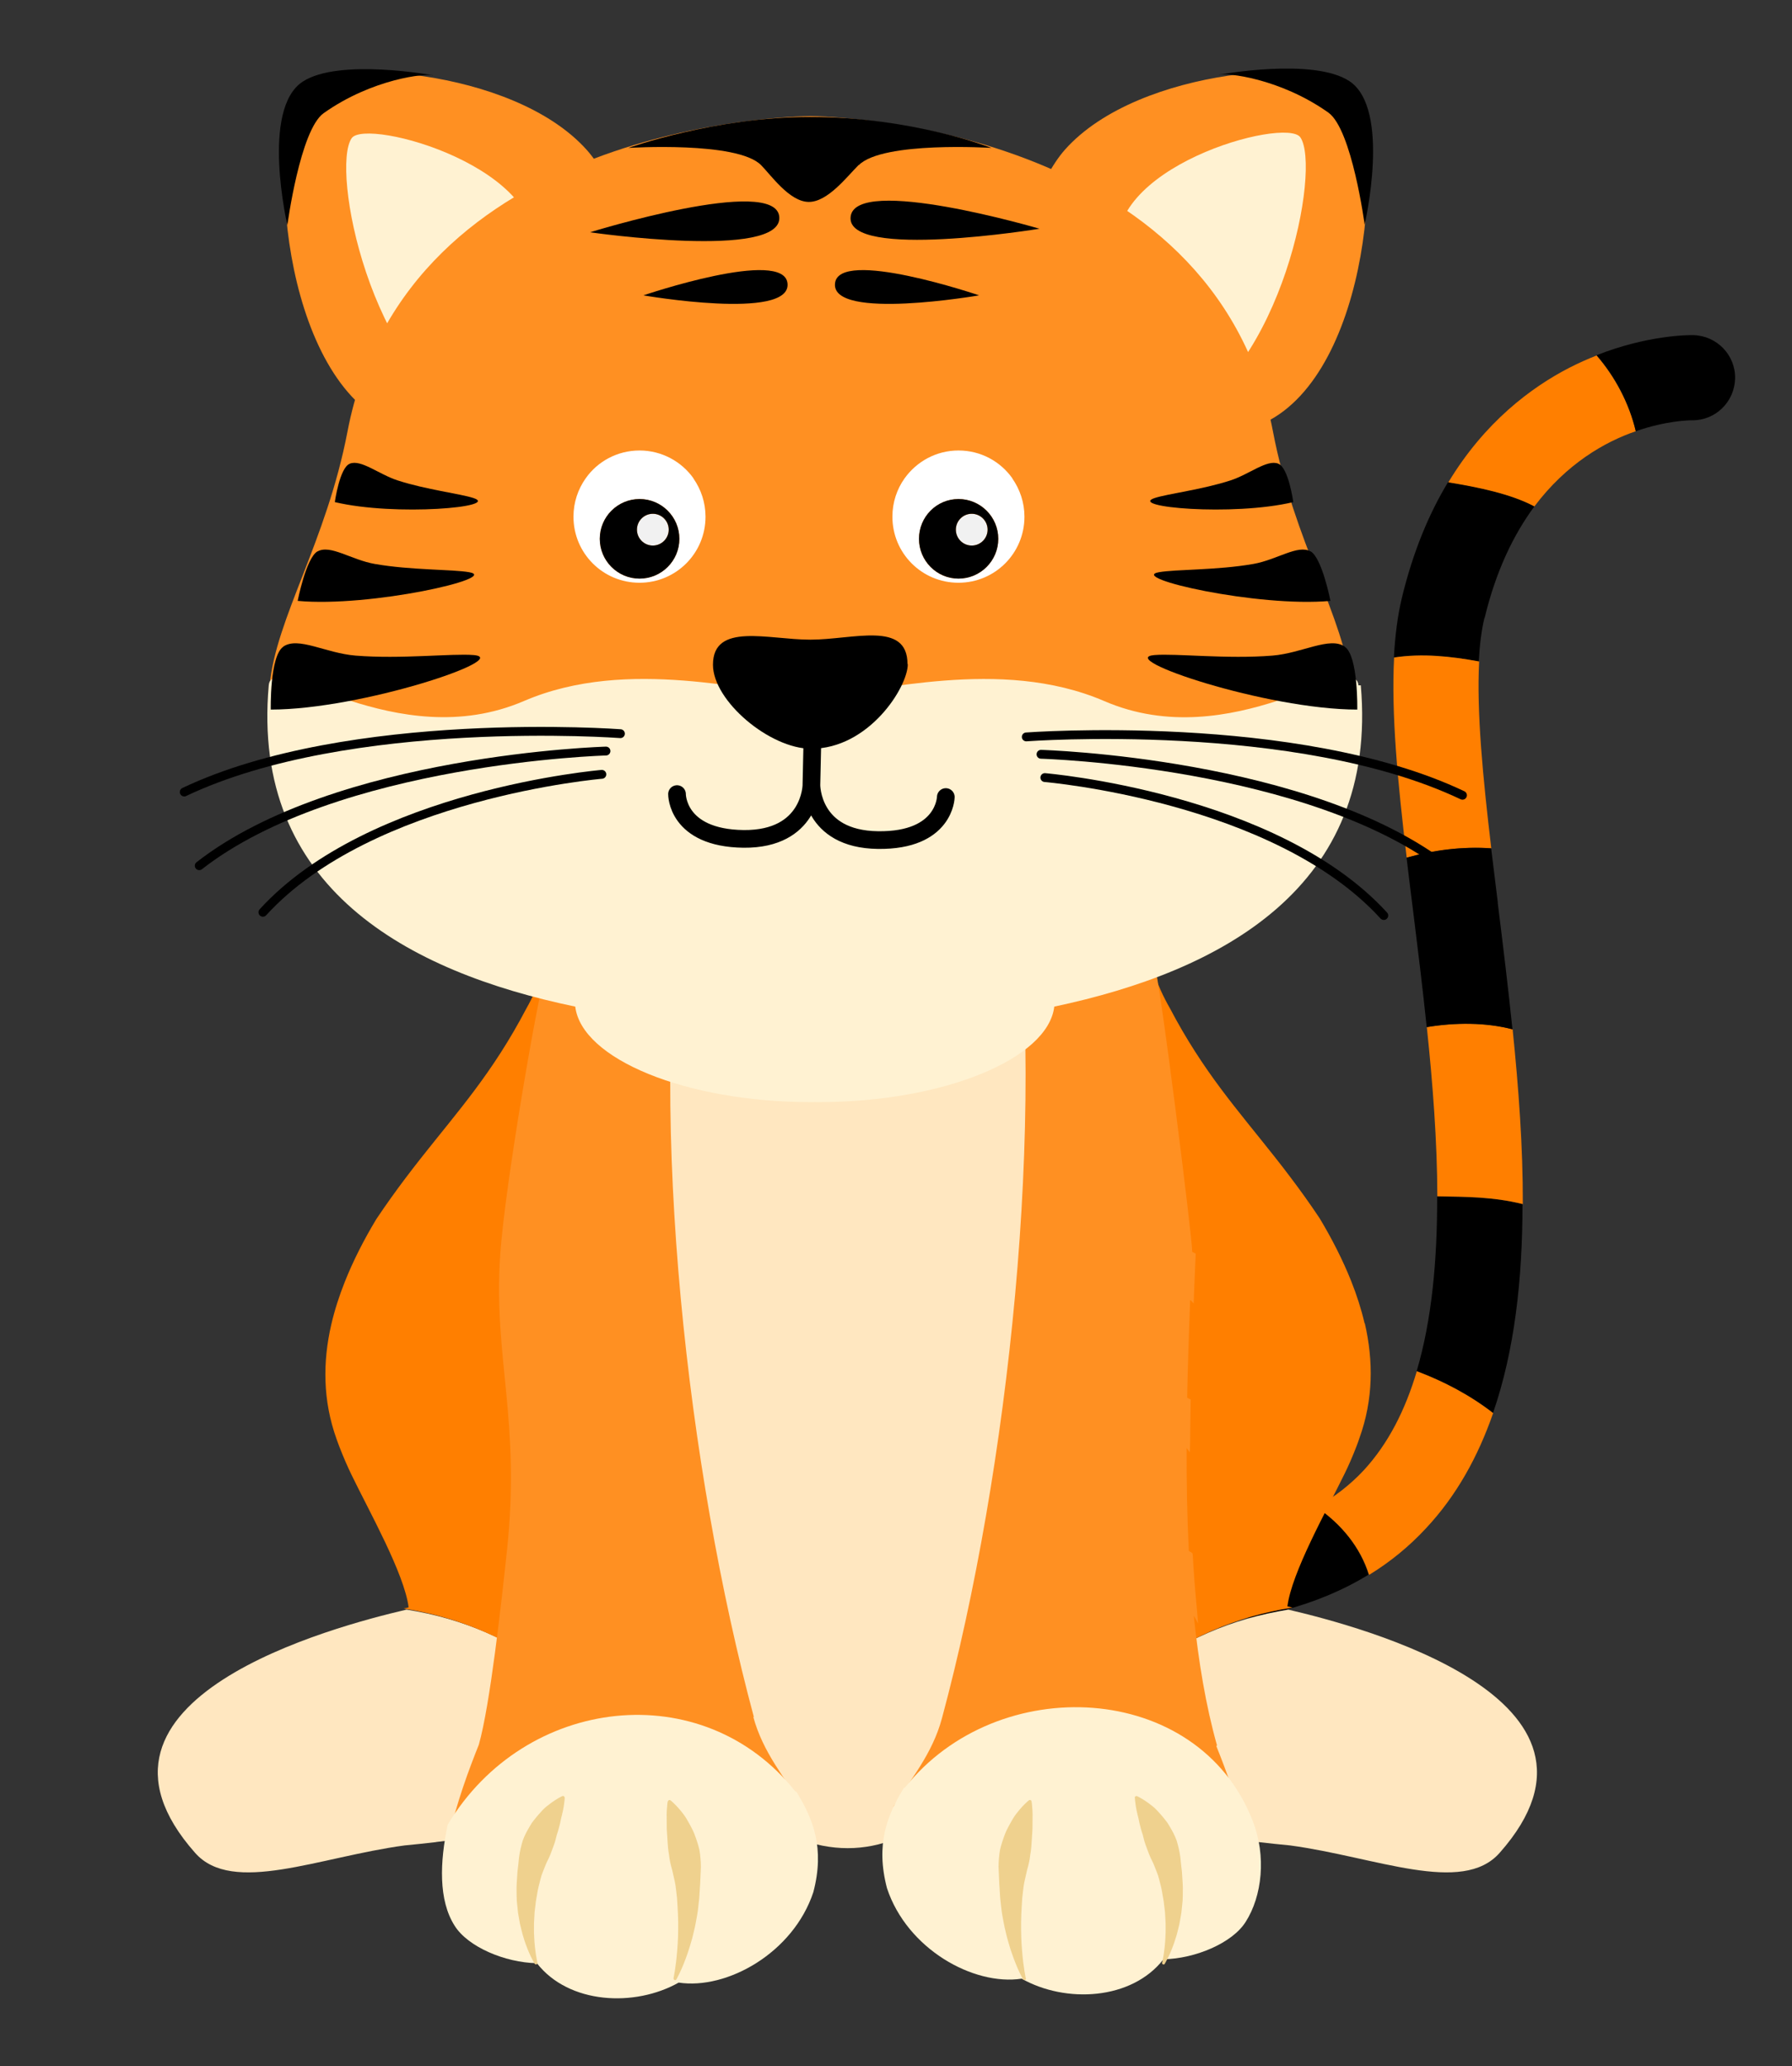 <?xml version="1.0" standalone="no"?>
<!DOCTYPE svg PUBLIC "-//W3C//DTD SVG 1.0//EN" "http://www.w3.org/TR/2001/REC-SVG-20010904/DTD/svg10.dtd">
<svg xmlns="http://www.w3.org/2000/svg" xmlns:xlink="http://www.w3.org/1999/xlink" width="608px" height="701px" viewBox = "0 0 608 701">
<rect x="0" y="0" width="608" height="701" fill="#333333" stroke="none"/>
<g transform="translate(0,701) scale(1,-1)">
	<g id="tail" >
		<g id="tail1" visibility="hidden" >
			<path id="" d="M548.9 296.1c-10.2 2.52-19.5 1.82-29.3 2c-5.33-25.3-11.3-42-17.6-58.9c9.26-3.48 19.1-8.11 26.9-14.2c10.7 23.8 16 44 20 71.1Z" fill="rgb(0%,0%,0%)"  />
			<path id="" d="M466.9 193.2c-12.1-6.77-27.2-10.4-45.5-11c2.21-10.3 1.71-19.3-0.84-28.9c25.4 0.678 46.9 6.34 64.1 16.9c-2.86 9.31-9.28 17.2-17.8 23Z" fill="rgb(0%,0%,0%)"  />
			<path id="" d="M502 239.2c-3.92-13.2-10.7-24.6-19-33.6c-4.61-4.95-9.95-9.06-16-12.5c8.48-5.78 14.9-13.7 17.8-23c7.19 4.41 13.6 9.65 19.3 15.8c10.4 11.1 19.7 24.4 24.8 39.1c-7.81 6.05-17.6 10.7-26.9 14.2Z" fill="rgb(100%,49.8%,0%)"  />
			<path id="" d="M527.3 530.3c2.09 18 9.71 30.9 16.9 39.4c-6.68 7.03-15.4 12.5-24.5 15.6c-1.98-2.5-3.96-5.21-5.88-8.2c-7.93-12.3-15.6-30.4-16-54.3c9.44 3.61 20.4 7.31 29.4 7.57Z" fill="rgb(100%,49.8%,0%)"  />
			<path id="" d="M544.2 569.7c7.11 8.28 13.8 12.3 14.6 12.8c6.9 3.9 9.37 12.6 5.49 19.6c-3.88 6.97-12.7 9.45-19.6 5.56c-1.52-0.845-13.4-7.8-25-22.4c9.08-3.09 17.8-8.55 24.5-15.6Z" fill="rgb(0%,0%,0%)"  />
			<path id="" d="M532.1 480c-9.7 1.78-22.5-1.88-27.1-5.88c3.68-22.6 5.53-35 8.59-60.7c9.42 2.6 18.9 3.83 28.7 3.16c-2.86 24.1-5.27 43.2-10.1 63.4Z" fill="rgb(100%,49.8%,0%)"  />
			<path id="" d="M549.4 355.2c-9.07 2.37-19.4 2.37-29.1 0.748c2.02-19.2 2.6-40.5-1.41-57.8c9.79-0.184 19.8 0.23 30-2.29c3.33 27.6 2.58 39.3 0.537 59.3Z" fill="rgb(100%,49.8%,0%)"  />
			<path id="" d="M544.4 398.1c-0.782 6.26-1.54 12.5-2.27 18.5c-9.79 0.669-19.3-0.561-28.7-3.16c0.724-6.17 1.51-12.5 2.32-18.9c1.54-12.4 3.14-25.4 4.51-38.6c9.7 1.62 20.1 1.62 29.1-0.748c-1.49 14.4-3.25 28.9-5 42.9Z" fill="rgb(0%,0%,0%)"  />
			<path id="" d="M527.3 530.3c-5.75 2.5-17.1 3.84-29.4-7.57c1.02-18.9 5.7-40.1 7.02-48.6c5.33 4.67 17.4 7.66 27.1 5.88c0.289 5.5-6.06 38.7-4.74 50.3Z" fill="rgb(0%,0%,0%)"  />
		</g>
		<g id="tail0" >
			<path id="" d="M516.6 292.5c-10.2 2.52-19.2 2.45-29 2.64c0.08-21.5-1.79-41.9-6.94-59.3c9.26-3.48 18.1-8.11 25.9-14.2c7.33 21.2 10 45.3 10 70.8Z" fill="rgb(0%,0%,0%)"  />
			<path id="" d="M446.6 189.8c-12.1-6.77-27.2-10.4-45.5-11c2.21-10.3 1.71-19.3-0.84-28.9c25.4 0.678 46.9 6.34 64.1 16.9c-2.86 9.31-9.29 17.2-17.8 23Z" fill="rgb(0%,0%,0%)"  />
			<path id="" d="M480.7 235.8c-3.92-13.2-9.7-24.6-18-33.6c-4.61-4.95-9.95-9.06-16-12.5c8.48-5.78 14.9-13.7 17.8-23c7.19 4.41 13.6 9.65 19.3 15.8c10.4 11.1 17.7 24.4 22.8 39.1c-7.81 6.05-16.6 10.7-25.9 14.2Z" fill="rgb(100%,49.8%,0%)"  />
			<path id="" d="M503.7 491.3c3.89 16.2 9.95 28.5 16.9 37.9c-7.93 4.3-19.3 6.6-29.3 8.23c-6.42-10.6-11.9-23.6-15.7-39.4c-1.44-6.04-2.28-12.8-2.67-20.1c9.49 1.46 19.1 0.444 28.8-1.33c0.289 5.5 0.89 10.5 1.9 14.7Z" fill="rgb(0%,0%,0%)"  />
			<path id="" d="M520.6 529.2c10.9 14.5 23.9 21.9 34.4 25.5c-2.25 9.43-7.04 18.5-13.3 25.7c-2.97-1.17-6.03-2.52-9.2-4.14c-13-6.68-28.8-18.5-41.1-38.9c9.98-1.62 21.3-3.92 29.3-8.22Z" fill="rgb(100%,49.8%,0%)"  />
			<path id="" d="M555 554.7c10.3 3.59 18.1 3.72 19.1 3.71c7.93-0.086 14.4 6.23 14.6 14.2c0.136 7.97-6.21 14.5-14.2 14.7c-1.74 0.033-15.5-0.006-32.8-6.82c6.3-7.24 11.1-16.3 13.3-25.8Z" fill="rgb(0%,0%,0%)"  />
			<path id="" d="M501.8 476.6c-9.7 1.78-19.3 2.79-28.8 1.33c-0.996-19.1 1.21-42.2 4.27-67.9c9.42 2.6 18.9 3.83 28.7 3.16c-2.86 24.1-5.01 46.4-4.12 63.4Z" fill="rgb(100%,49.8%,0%)"  />
			<path id="" d="M513.2 351.8c-9.07 2.37-19.4 2.37-29.1 0.748c2.02-19.2 3.52-38.7 3.57-57.4c9.79-0.184 18.8-0.116 29-2.64c0.058 19.3-1.42 39.4-3.46 59.3Z" fill="rgb(100%,49.8%,0%)"  />
			<path id="" d="M508.2 394.7c-0.783 6.26-1.54 12.5-2.27 18.5c-9.79 0.669-19.3-0.561-28.7-3.16c0.724-6.17 1.51-12.5 2.32-18.9c1.54-12.4 3.14-25.4 4.51-38.6c9.7 1.62 20.1 1.62 29.1-0.748c-1.49 14.4-3.25 28.9-5 42.9Z" fill="rgb(0%,0%,0%)"  />
		</g>
	</g>
	<g id="body" >
		<g id="body" >
			<path id="" d="M437.2 154.9c23.8-5.58 118-30.1 71.6-82.5c-12.7-14.4-42-1.39-71.1 2.53c-3.55 0.34-7.1 0.714-10.6 1.12L427.1 76.09c-14.7 1.68-28.7 3.74-40.2 4.26c-12.9 0.802-26.1 0.78-39.4 0.583c19.5 44 51.5 68 89.7 74Z" fill="rgb(100%,90.6%,75.3%)"  />
			<path id="" d="M463 252c-1.14 4.87-2.69 9.69-4.57 14.4c-2.92 7.31-6.61 14.5-10.7 21.3c-3.36 5.05-6.64 9.59-9.82 13.8c-1.82 2.43-3.62 4.75-5.41 7.01c-12.7 16.1-24.2 28.8-35.6 50.5c-17.4 30.1-18.2 92.3-24.5 126L197.7 402.4L310.6 81.04c12.5 0 25.3 0.385 38.2 0.583c19.5 44 51.5 68 89.7 74c-0.604 0.153-1.19 0.274-1.7 0.407c1.45 11.5 13.2 32.3 19.4 45c1.31 2.66 2.64 5.67 4.01 9.24c0.396 0.956 0.703 1.91 1.03 2.86c4.73 13.1 4.75 26.2 1.83 38.9Z" fill="rgb(100%,49.8%,0%)"  />
			<path id="" d="M137.8 154.9c-23.8-5.58-118-30.1-71.6-82.5c12.7-14.4 42-1.39 71.1 2.53c3.56 0.34 7.1 0.714 10.6 1.12L148 76.09c14.7 1.68 28.7 3.74 40.2 4.26c12.9 0.802 26.1 0.78 39.4 0.583c-19.5 44-51.5 68-89.7 74Z" fill="rgb(100%,90.6%,75.3%)"  />
			<path id="" d="M203 484.7c-6.32-33.2-7.1-95.5-24.5-126c-11.4-21.7-22.9-34.4-35.6-50.5c-1.78-2.26-3.58-4.58-5.41-7.01c-3.19-4.24-6.46-8.78-9.82-13.8c-4.13-6.86-7.8-14-10.7-21.3c-1.89-4.75-3.44-9.57-4.56-14.4c-2.94-12.7-2.92-25.8 1.78-38.9c0.353-0.945 0.66-1.9 1.06-2.86c1.38-3.57 2.72-6.58 4-9.24c6.15-12.7 17.9-33.5 19.4-45c-0.496-0.133-1.08-0.254-1.69-0.407c38.1-5.94 70.2-29.9 89.7-74c12.9-0.198 25.7-0.583 38.2-0.583L203 484.7Z" fill="rgb(100%,49.8%,0%)"  />
			<path id="" d="M369.3 248c0-103-36.6-174-81.7-174c-45.1 0-96.1 72.2-81.7 174c15.4 110 28.8 224 73.9 224c45.1 0 89.5-121 89.5-224Z" fill="rgb(100%,90.6%,75.3%)"  />
			<path id="" d="M255.8 118.4c-22.6 84-35.6 201-24.2 284c0 0-40.7-20.7-47-33.6c-1.64-3.37-13.4-70.1-14.9-93.8c-2.31-34.9 7.02-55.8 2.31-100c-1.96-18.4-5.75-52.5-9.55-65.9c-3.1-7.75-7.69-19.8-10.3-32.1c26.9 44.6 88.4 51.7 120 11.4c-5.75 9.32-13.3 18-16.6 30.2Z" fill="rgb(100%,56.5%,13.3%)"  />
			<path id="" d="M269.9 93.17c-31.3 39.6-91.8 32.6-118-11.2c-2.66-12.6-3.2-25.6 2.36-34.3c4.46-7.12 17-12.5 27.9-12.7c10.8-13.9 33.2-15 48.1-6.58c16.4-2.49 38.9 10.1 45.7 30.7c3.91 14.9-0.044 24.8-5.79 34.1Z" fill="rgb(100%,94.9%,82.4%)"  />
			<path id="" d="M181.4 34.79c0 0-0.125 0.19-0.341 0.593c-0.229 0.398-0.528 0.985-0.903 1.74c-0.364 0.755-0.793 1.68-1.21 2.78c-0.423 1.09-0.901 2.33-1.3 3.73c-0.466 1.38-0.776 2.92-1.2 4.55c-0.166 0.818-0.306 1.67-0.453 2.54c-0.074 0.437-0.148 0.877-0.224 1.32c-0.049 0.448-0.098 0.9-0.147 1.36c-0.093 0.919-0.188 1.85-0.284 2.8c-0.071 0.949-0.047 1.91-0.067 2.88c-0.082 1.95 0.111 3.92 0.236 5.91c0.018 1.01 0.198 1.98 0.295 2.98c0.104 0.999 0.208 1.99 0.311 2.98c0.264 1.97 0.716 3.88 1.27 5.69c0.634 1.78 1.54 3.38 2.42 4.86c0.218 0.373 0.434 0.739 0.664 1.09c0.255 0.336 0.506 0.667 0.754 0.992c0.521 0.635 1 1.25 1.51 1.82c1 1.14 1.9 2.17 2.92 2.92c0.969 0.786 1.87 1.42 2.62 1.91c0.764 0.489 1.38 0.851 1.82 1.08c0.433 0.232 0.681 0.34 0.681 0.34c0.293 0.128 0.634-0.006 0.762-0.3c0.035-0.08 0.051-0.164 0.048-0.246L191.6 91.05c0 0-0.009-0.279-0.057-0.774c-0.042-0.499-0.134-1.2-0.267-2.07c-0.143-0.861-0.338-1.88-0.62-2.98c-0.324-1.08-0.495-2.38-0.854-3.68c-0.154-0.663-0.363-1.32-0.556-2.01c-0.11-0.336-0.222-0.678-0.336-1.02c-0.076-0.361-0.17-0.721-0.268-1.08c-0.343-1.46-0.887-2.91-1.46-4.4c-0.264-0.752-0.567-1.51-0.912-2.26c-0.327-0.759-0.783-1.5-1.08-2.29c-0.319-0.794-0.639-1.6-0.961-2.4c-0.333-0.807-0.618-1.63-0.819-2.48c-0.414-1.69-0.915-3.38-1.15-5.09c-0.148-0.855-0.296-1.7-0.441-2.55c-0.102-0.85-0.203-1.69-0.301-2.51c-0.048-0.415-0.096-0.828-0.143-1.24c-0.021-0.409-0.042-0.814-0.063-1.22c-0.045-0.809-0.09-1.6-0.134-2.37c0.014-1.54-0.062-3.02 0.049-4.37c0.035-0.683 0.068-1.34 0.099-1.96c0.058-0.621 0.113-1.21 0.164-1.76c0.114-1.11 0.262-2.07 0.373-2.87c0.131-0.795 0.24-1.42 0.333-1.83c0.081-0.416 0.147-0.65 0.148-0.65c0.076-0.267-0.079-0.545-0.346-0.621c-0.217-0.062-0.441 0.029-0.559 0.208L181.4 34.79Z" fill="rgb(93.7%,82%,55.7%)"  />
			<path id="" d="M228.5 29.85c0 0 0.049 0.236 0.14 0.68c0.09 0.434 0.199 1.09 0.333 1.91c0.119 0.833 0.271 1.84 0.415 2.99c0.139 1.16 0.275 2.46 0.384 3.89c0.15 1.41 0.19 2.96 0.274 4.58c0.017 1.63 0.095 3.33 0.052 5.09c-0.054 1.76-0.087 3.57-0.223 5.4c-0.061 0.914-0.1 1.83-0.177 2.75c-0.106 0.916-0.213 1.84-0.319 2.76c-0.166 1.84-0.625 3.65-1.03 5.41c-0.1 0.44-0.198 0.879-0.296 1.32c-0.12 0.432-0.239 0.86-0.357 1.29c-0.218 0.854-0.396 1.7-0.536 2.54c-0.059 0.42-0.128 0.835-0.167 1.25c-0.08 0.408-0.14 0.816-0.196 1.22c-0.114 0.81-0.182 1.61-0.235 2.4c-0.104 1.59-0.203 3.1-0.294 4.49c-0.093 1.4-0.016 2.76-0.059 3.94c-0.041 1.18-0.015 2.25 0.03 3.15c0.055 0.904 0.116 1.63 0.183 2.14c0.06 0.506 0.112 0.787 0.112 0.787L226.6 89.86c0.059 0.312 0.358 0.518 0.671 0.461c0.092-0.018 0.177-0.057 0.246-0.11c0 0 0.221-0.17 0.597-0.511c0.382-0.336 0.906-0.85 1.55-1.53c0.634-0.681 1.38-1.53 2.15-2.55c0.79-1.02 1.48-2.25 2.23-3.61c0.383-0.68 0.728-1.41 1.11-2.15c0.357-0.756 0.641-1.56 0.933-2.39c0.295-0.831 0.585-1.69 0.836-2.58c0.126-0.445 0.251-0.896 0.357-1.36c0.088-0.462 0.148-0.934 0.22-1.41c0.218-1.9 0.399-3.89 0.244-5.91c-0.126-2.02-0.134-4.05-0.309-6.07c-0.061-1.01-0.122-2.01-0.183-3.02c-0.091-0.999-0.221-1.99-0.329-2.98c-0.17-1.97-0.58-3.88-0.917-5.72c-0.152-0.922-0.394-1.82-0.591-2.69c-0.211-0.876-0.39-1.73-0.632-2.56c-0.489-1.65-0.91-3.2-1.41-4.6c-0.453-1.41-0.968-2.68-1.41-3.8c-0.445-1.12-0.874-2.08-1.24-2.86c-0.375-0.779-0.672-1.39-0.895-1.8c-0.217-0.405-0.333-0.621-0.333-0.621c-0.132-0.246-0.437-0.338-0.682-0.207c-0.202 0.107-0.3 0.333-0.256 0.545L228.5 29.85Z" fill="rgb(93.7%,82%,55.7%)"  />
			<path id="" d="M412.9 108.9c-3.8 13.5-6.26 28.4-7.87 44L406.5 150.2L406 156.1c-0.582 6.04-0.999 11.7-1.31 17.3L404.6 174L404.1 174.4c-0.242 0.144-0.505 0.275-0.747 0.418c-0.572 11.5-0.791 23.2-0.747 34.9L403.7 208.3L403.8 211.8c0.022 4.55 0.088 9.09 0.175 13.6L404 226.2L403.4 226.5c-0.197 0.121-0.417 0.209-0.615 0.33c0.22 11.2 0.593 22.3 1.03 33.2L405 258.8L405.1 261.8c0.176 4.42 0.374 8.8 0.55 13.1L405.7 275.7L404.5 276.3c0.165 3.84-11.2 94.4-12.9 97.7c-6.51 12.7-47.8 31.1-47.8 31.1c11.3-83.3-1.57-203-24.2-287c-3.3-12.3-10.8-20.9-16.6-30.2c31.8 40.3 93.3 33.2 120-11.4c-2.61 12.3-7.21 24.4-10.3 32.1Z" fill="rgb(100%,56.5%,13.3%)"  />
			<path id="" d="M307 94.5c31.3 39.6 99.5 36.4 118-11.2c4.74-12 3.2-25.6-2.36-34.3c-4.45-7.12-17-12.5-27.9-12.7c-10.8-13.9-33.2-15-48.1-6.58c-16.4-2.48-38.9 10.1-45.7 30.7c-3.91 14.9 0.044 24.8 5.79 34.1Z" fill="rgb(100%,94.9%,82.4%)"  />
			<path id="" d="M394.3 35.17c0 0 0.067 0.234 0.148 0.65c0.094 0.412 0.202 1.04 0.333 1.83c0.111 0.8 0.259 1.76 0.373 2.87c0.051 0.553 0.105 1.14 0.163 1.76c0.032 0.622 0.065 1.27 0.1 1.96c0.111 1.35 0.035 2.83 0.049 4.37c-0.043 0.77-0.088 1.56-0.134 2.37c-0.021 0.402-0.042 0.808-0.063 1.22c-0.047 0.408-0.095 0.821-0.143 1.24c-0.099 0.826-0.199 1.66-0.301 2.51c-0.146 0.84-0.292 1.69-0.441 2.55c-0.232 1.71-0.732 3.41-1.15 5.09c-0.201 0.845-0.486 1.67-0.818 2.48c-0.322 0.803-0.643 1.6-0.962 2.4c-0.3 0.792-0.756 1.53-1.08 2.29c-0.345 0.754-0.648 1.51-0.913 2.26c-0.574 1.49-1.12 2.94-1.46 4.4c-0.098 0.361-0.192 0.721-0.269 1.08c-0.113 0.348-0.225 0.689-0.335 1.02c-0.193 0.689-0.402 1.35-0.556 2.01c-0.359 1.3-0.529 2.6-0.854 3.68c-0.281 1.1-0.477 2.12-0.619 2.98c-0.133 0.867-0.226 1.57-0.267 2.07c-0.048 0.495-0.057 0.774-0.057 0.774L385 91.09c-0.01 0.32 0.241 0.587 0.561 0.597c0.087 0.003 0.174-0.015 0.249-0.048c0 0 0.248-0.107 0.681-0.34c0.44-0.229 1.05-0.59 1.82-1.08c0.756-0.495 1.65-1.13 2.62-1.91c1.02-0.755 1.92-1.79 2.92-2.92c0.508-0.564 0.989-1.18 1.51-1.82c0.247-0.325 0.499-0.656 0.754-0.992c0.23-0.351 0.446-0.717 0.664-1.09c0.88-1.48 1.79-3.09 2.42-4.86c0.556-1.81 1.01-3.72 1.27-5.69c0.103-0.987 0.207-1.98 0.312-2.98c0.096-0.995 0.276-1.97 0.294-2.98c0.125-1.99 0.318-3.96 0.236-5.91c-0.021-0.974 0.003-1.93-0.068-2.88c-0.096-0.945-0.191-1.88-0.284-2.8c-0.05-0.455-0.099-0.907-0.147-1.36c-0.075-0.444-0.15-0.885-0.224-1.32c-0.148-0.87-0.288-1.72-0.453-2.54c-0.42-1.63-0.73-3.17-1.2-4.55c-0.4-1.39-0.878-2.63-1.3-3.73c-0.42-1.09-0.85-2.02-1.21-2.78c-0.375-0.753-0.673-1.34-0.903-1.74c-0.217-0.402-0.341-0.594-0.341-0.594L395.2 34.76c-0.151-0.232-0.463-0.299-0.696-0.146c-0.189 0.122-0.267 0.352-0.209 0.557Z" fill="rgb(93.7%,82%,55.7%)"  />
			<path id="" d="M347.1 29.5c0 0-0.116 0.216-0.333 0.621c-0.222 0.416-0.52 1.02-0.894 1.8c-0.37 0.781-0.799 1.74-1.24 2.86c-0.439 1.12-0.954 2.39-1.41 3.8c-0.502 1.4-0.922 2.96-1.41 4.6c-0.243 0.824-0.421 1.68-0.633 2.56c-0.197 0.878-0.439 1.77-0.591 2.7c-0.336 1.84-0.746 3.75-0.917 5.72c-0.108 0.982-0.238 1.98-0.329 2.98c-0.061 1-0.122 2.01-0.183 3.02c-0.175 2.02-0.184 4.05-0.31 6.07c-0.155 2.02 0.026 4 0.244 5.91c0.071 0.475 0.13 0.946 0.22 1.41c0.105 0.459 0.231 0.91 0.357 1.36c0.251 0.892 0.54 1.75 0.835 2.58c0.292 0.832 0.576 1.64 0.934 2.39c0.381 0.748 0.727 1.48 1.11 2.15c0.752 1.36 1.44 2.59 2.23 3.61c0.78 1.02 1.52 1.87 2.15 2.55c0.644 0.676 1.17 1.19 1.55 1.52c0.375 0.341 0.596 0.511 0.596 0.511c0.251 0.194 0.613 0.147 0.806-0.104c0.058-0.074 0.094-0.158 0.11-0.244L350 89.83c0 0 0.052-0.281 0.112-0.787c0.067-0.51 0.128-1.24 0.183-2.14c0.045-0.899 0.071-1.97 0.03-3.15c-0.043-1.18 0.034-2.54-0.06-3.94c-0.091-1.39-0.189-2.89-0.293-4.48c-0.052-0.788-0.12-1.59-0.235-2.4c-0.056-0.404-0.116-0.812-0.195-1.22c-0.039-0.417-0.108-0.832-0.167-1.25c-0.14-0.836-0.318-1.68-0.536-2.54c-0.118-0.427-0.237-0.855-0.357-1.29c-0.099-0.437-0.197-0.875-0.296-1.32c-0.408-1.76-0.867-3.57-1.03-5.41c-0.106-0.92-0.213-1.84-0.319-2.76c-0.077-0.92-0.116-1.84-0.177-2.75c-0.135-1.83-0.168-3.64-0.223-5.4c-0.043-1.76 0.036-3.46 0.052-5.09c0.084-1.62 0.124-3.17 0.275-4.58c0.109-1.42 0.244-2.73 0.384-3.89c0.144-1.15 0.295-2.16 0.415-2.99c0.133-0.828 0.243-1.48 0.333-1.91c0.091-0.443 0.14-0.68 0.14-0.68L348.1 29.84c0.056-0.273-0.119-0.539-0.392-0.596c-0.221-0.049-0.44 0.062-0.543 0.254Z" fill="rgb(93.7%,82%,55.7%)"  />
		</g>
	</g>
	<g id="head" >
		<g id="earright" >
			<g id="rightear" >
				<path id="" d="M131.4 557.4c-35.9 17.2-41.2 95.7-28.8 114c6.67 9.83 71.2 7.19 96.6-21.4c17.7-19.9 28-85.1 36.1-81.2c18.1-39.9-114-26.9-104-11.4Z" fill="rgb(100%,56.5%,13.3%)"  />
				<path id="" d="M161.4 558c-35.9 17.2-49.2 85.6-42.1 96.1c4.88 7.15 68.4-10.3 61.5-40.7c-5.71-25.2-29.7-70.8-19.4-55.3Z" fill="rgb(100%,94.9%,82.4%)"  />
				<path id="" d="M146.9 675.4c-2.32 0.832-20.6-1.1-37.1-12.8c-8-5.69-12.3-38-12.3-38c0 0-9.13 39.3 5.2 48.7c12.3 8.05 44.2 2.16 44.2 2.16Z" fill="rgb(0%,0%,0%)"  />
			</g>
			<path id="anchor" d="M192.1 577.6c2.17 2.17 2.17 5.69 0 7.86c-2.17 2.17-5.69 2.17-7.86 0c-2.17-2.17-2.17-5.69 0-7.86c2.17-2.17 5.69-2.17 7.86 0" stroke="none" fill="rgb(100%,0%,0%)"  />
			<path id="posspot" d="M112.7 659c2.12 2.12 2.12 5.55 0 7.67c-2.12 2.12-5.55 2.12-7.67 0c-2.12-2.12-2.12-5.55 0-7.67c2.12-2.12 5.55-2.12 7.67 0" stroke="none" fill="rgb(100%,0%,0%)" visibility="hidden"  />
		</g>
		<g id="earleft" >
			<g id="leftear" >
				<path id="" d="M429.1 557.6c35.9 17.2 41.2 95.7 28.8 114c-6.67 9.83-71.2 7.19-96.6-21.4c-17.6-19.9-28-85.1-36.1-81.2c-18.1-39.9 114-26.9 104-11.4Z" fill="rgb(100%,56.5%,13.3%)"  />
				<path id="" d="M399.1 558.3c35.9 17.2 49.2 85.6 42.1 96.1c-4.88 7.15-68.4-10.3-61.5-40.7c5.71-25.1 29.7-70.8 19.4-55.3Z" fill="rgb(100%,94.9%,82.4%)"  />
				<path id="" d="M413.6 675.6c2.32 0.832 20.6-1.1 37.1-12.8c8-5.69 12.3-38 12.3-38c0 0 9.13 39.3-5.21 48.7c-12.3 8.05-44.2 2.16-44.2 2.16Z" fill="rgb(0%,0%,0%)"  />
			</g>
			<path id="anchor" d="M371.7 578.3c2.17 2.17 2.17 5.69 0 7.86c-2.17 2.17-5.69 2.17-7.86 0c-2.17-2.17-2.17-5.69 0-7.86c2.17-2.17 5.69-2.17 7.86 0" stroke="none" fill="rgb(100%,0%,0%)"  />
		</g>
		<path id="anchor" d="M276.4 384.9c2.35 2.35 2.35 6.15 0 8.5c-2.35 2.35-6.15 2.35-8.5 0c-2.35-2.35-2.35-6.15 0-8.5c2.35-2.35 6.15-2.35 8.5 0" stroke="none" fill="rgb(100%,0%,0%)"  />
		<g id="headmain" >
			<path id="" d="M458.3 468.5c-1.99 22.5-19.3 48.8-26.4 86.1c-19.8 104-151 107-157 107c-6.3-0.068-137-2.73-157-107c-7.12-37.3-24.4-63.6-26.4-86.1c-6.08-68.7 47.5-96.9 104-109c2.09-17.7 36.8-31.8 79.4-31.8c42.5 0 77.3 14.1 79.4 31.8c56.7 12 110 40.1 104 109Z" fill="rgb(100%,56.5%,13.3%)"  />
			<path id="" d="M460.9 468.5c-1.07 12.1-42.8-24.1-86.3-5.32c-35.6 15.3-77.2 2.34-94.6 2.52c-0.37-0.004-1.7-0.178-3.81-0.473c-2.12 0.295-3.44 0.469-3.81 0.473c-17.4-0.186-59 12.8-94.6-2.52c-43.5-18.7-85.6 17.4-86.6 5.32c-6.08-68.7 47.2-97.2 104-109c2.09-17.7 37.4-32.4 80-32.4c0.424 0 0.843 0.011 1.26 0.014c0.422-0.003 0.84-0.014 1.26-0.014c42.5 0 77.9 14.7 80 32.4c56.7 12 110 40.4 104 109Z" fill="rgb(100%,94.9%,82.4%)"  />
			<path id="" d="M307.9 475.7c0 14.8-18.4 8.29-33 8.29c-14.2 0-33 5.99-33-8.51c0-12.3 19.3-28.5 33.3-28.5c19.6 0 32.8 20.9 32.8 28.7Z" fill="rgb(0%,0%,0%)"  />
			<path id="" d="M200.2 622.2c-0.002 0 65.4-9.46 64.2 5.22c-1.18 14.3-64.2-5.22-64.2-5.22Z" fill="rgb(0%,0%,0%)"  />
			<path id="" d="M352.7 623.4c0 0-65.6-10.7-64.1 4.02c1.48 14.4 64.1-4.02 64.1-4.02Z" fill="rgb(0%,0%,0%)"  />
			<path id="" d="M218.3 600.8c0 0 50-8.66 48.9 3.97c-1.01 12.3-48.9-3.97-48.9-3.97Z" fill="rgb(0%,0%,0%)"  />
			<path id="" d="M332.2 600.8c0 0-50-8.66-48.9 3.97c1.01 12.3 48.9-3.97 48.9-3.97Z" fill="rgb(0%,0%,0%)"  />
			<path id="" d="M96.06 481.6c5.11 3.58 14.4-2.2 24.6-3.02c15.4-1.25 32.7 0.789 40 0.19c13.6-1.12-38-18.5-68.8-18.5c0 0-0.372 18.1 4.22 21.3Z" fill="rgb(0%,0%,0%)"  />
			<path id="" d="M107.7 513.9c4.35 2.49 11.4-2.82 19.5-4.23c12.2-2.14 26.2-1.78 32-2.8c10.8-1.9-33.6-12-58.2-9.72c0 0 2.81 14.5 6.72 16.8Z" fill="rgb(0%,0%,0%)"  />
			<path id="" d="M118.7 543.7c3.83 1.52 9.83-3.61 16.2-5.68c9.71-3.15 21.1-4.48 25.7-5.97c9.43-3.07-26.4-6.28-47-1.39c-0.001 0.002 1.63 11.7 5.06 13Z" fill="rgb(0%,0%,0%)"  />
			<path id="" d="M456.3 481.6c-5.11 3.58-14.5-2.2-24.6-3.02c-15.4-1.25-32.7 0.789-40 0.19c-13.6-1.12 38-18.5 68.8-18.5c0 0 0.372 18.1-4.22 21.3Z" fill="rgb(0%,0%,0%)"  />
			<path id="" d="M444.7 513.9c-4.36 2.49-11.4-2.82-19.5-4.23c-12.2-2.14-26.2-1.78-32-2.8c-10.8-1.9 33.6-12 58.2-9.72c0.001 0-2.82 14.5-6.72 16.8Z" fill="rgb(0%,0%,0%)"  />
			<path id="" d="M433.7 543.7c-3.83 1.52-9.83-3.61-16.2-5.68c-9.71-3.15-21.1-4.48-25.7-5.97c-9.43-3.07 26.4-6.28 47-1.39c0.001 0.002-1.63 11.7-5.06 13Z" fill="rgb(0%,0%,0%)"  />
			<path id="" d="M291.4 645c8.16 8.16 45 5.82 45 5.82c0 0-26.8 10.5-61.6 10.5c-32.2 0-61.6-10.5-61.6-10.5c0 0 36.9 2.34 45-5.82c3.31-3.31 9.61-12.4 16.1-12.5c6.45-0.156 13.1 8.62 17 12.5Z" fill="rgb(0%,0%,0%)"  />
		</g>
		<g id="eyesopen" >
			<path id="" d="M324.3 521.3c0-2.97 2.41-5.39 5.39-5.39c2.97 0 5.38 2.42 5.38 5.39c0 2.97-2.41 5.39-5.38 5.39c-2.98 0-5.39-2.42-5.39-5.39Z" fill="rgb(94.5%,94.5%,94.5%)"  />
			<path id="" d="M343.5 538.7c-4.06 5.73-10.7 9.47-18.3 9.47c-7.56 0-14.2-3.74-18.3-9.47c-2.6-3.67-4.12-8.13-4.12-13c0-12.4 10-22.4 22.4-22.4c12.4 0 22.4 10 22.4 22.4c0 4.83-1.54 9.29-4.13 13ZM325.2 504.7c-7.43 0-13.4 6.03-13.4 13.5c0 7.43 6.01 13.5 13.4 13.5c7.43 0 13.5-6.03 13.5-13.5c0-7.43-6.04-13.5-13.5-13.5Z" fill="rgb(100%,100%,100%)"  />
			<path id="" d="M325.2 504.7c7.43 0 13.5 6.03 13.5 13.5c0 7.43-6.04 13.5-13.5 13.5c-7.43 0-13.4-6.03-13.4-13.5c0-7.43 6.01-13.5 13.4-13.5ZM329.7 526.7c2.97 0 5.38-2.42 5.38-5.39c0-2.97-2.41-5.39-5.38-5.39c-2.98 0-5.39 2.42-5.39 5.39c0 2.97 2.41 5.39 5.39 5.39Z" fill="rgb(0%,0%,0%)"  />
			<path id="" d="M216.1 521.3c0-2.97 2.42-5.39 5.39-5.39c2.97 0 5.39 2.42 5.39 5.39c0 2.97-2.42 5.39-5.39 5.39c-2.97 0-5.39-2.42-5.39-5.39Z" fill="rgb(94.5%,94.5%,94.5%)"  />
			<path id="" d="M235.3 538.7c-4.06 5.73-10.8 9.47-18.3 9.47c-7.57 0-14.3-3.74-18.3-9.47c-2.59-3.67-4.13-8.13-4.13-13c0-12.4 10-22.4 22.4-22.4c12.4 0 22.4 10 22.4 22.4c-0.001 4.83-1.53 9.29-4.12 13ZM217 504.7c-7.43 0-13.5 6.03-13.5 13.5c0 7.43 6.04 13.5 13.5 13.5c7.43 0 13.5-6.03 13.5-13.5c0-7.43-6.03-13.5-13.5-13.5Z" fill="rgb(100%,100%,100%)"  />
			<path id="" d="M217 504.7c7.43 0 13.5 6.03 13.5 13.5c0 7.43-6.03 13.5-13.5 13.5c-7.43 0-13.5-6.03-13.5-13.5c0-7.43 6.04-13.5 13.5-13.5ZM221.5 526.7c2.97 0 5.39-2.42 5.39-5.39c0-2.97-2.42-5.39-5.39-5.39c-2.97 0-5.39 2.42-5.39 5.39c0 2.97 2.42 5.39 5.39 5.39Z" fill="rgb(0%,0%,0%)"  />
		</g>
		<g id="eyeshalf" visibility="hidden" >
			<path id="" d="M237.9 540.3c-4.21 5.94-11.2 9.82-19 9.82c-7.85 0-14.8-3.88-19-9.82c-2.69-3.8-4.28-8.43-4.28-13.4c0-1.01 0.071-1.99 0.195-2.97c7.53-2.12 16.2-1.25 25.4-1.25c7.31 0 21 2.8 21 4.22c0 5.01-1.58 9.63-4.27 13.4Z" fill="rgb(100%,56.5%,13.3%)"  />
			<path id="" d="M326.4 522.3c0-2.97 2.41-5.39 5.39-5.39c2.97 0 5.38 2.42 5.38 5.39c0 2.97-2.41 5.39-5.38 5.39c-2.98 0-5.39-2.42-5.39-5.39Z" fill="rgb(94.5%,94.5%,94.5%)"  />
			<path id="" d="M345.6 539.7c-4.06 5.73-10.7 9.47-18.3 9.47c-7.56 0-14.2-3.74-18.3-9.47c-2.6-3.67-4.12-8.13-4.12-13c0-12.4 10-22.4 22.4-22.4c12.4 0 22.4 10 22.4 22.4c0 4.83-1.54 9.29-4.13 13ZM327.3 505.7c-7.43 0-13.4 6.03-13.4 13.5c0 7.43 6.01 13.5 13.4 13.5c7.43 0 13.5-6.03 13.5-13.5c0-7.43-6.04-13.5-13.5-13.5Z" fill="rgb(100%,100%,100%)"  />
			<path id="" d="M327.3 505.7c7.43 0 13.5 6.03 13.5 13.5c0 7.43-6.04 13.5-13.5 13.5c-7.43 0-13.4-6.03-13.4-13.5c0-7.43 6.01-13.5 13.4-13.5ZM331.8 527.7c2.97 0 5.38-2.42 5.38-5.39c0-2.97-2.41-5.39-5.38-5.39c-2.98 0-5.39 2.42-5.39 5.39c0 2.97 2.41 5.39 5.39 5.39Z" fill="rgb(0%,0%,0%)"  />
			<path id="" d="M218.2 522.3c0-2.97 2.42-5.39 5.39-5.39c2.97 0 5.39 2.42 5.39 5.39c0 2.97-2.42 5.39-5.39 5.39c-2.97 0-5.39-2.42-5.39-5.39Z" fill="rgb(94.5%,94.5%,94.5%)"  />
			<path id="" d="M237.4 539.7c-4.06 5.73-10.8 9.47-18.3 9.47c-7.57 0-14.3-3.74-18.3-9.47c-2.59-3.67-4.13-8.13-4.13-13c0-12.4 10-22.4 22.4-22.4c12.4 0 22.4 10 22.4 22.4c-0.001 4.83-1.53 9.29-4.12 13ZM219.1 505.7c-7.43 0-13.5 6.03-13.5 13.5c0 7.43 6.04 13.5 13.5 13.5c7.43 0 13.5-6.03 13.5-13.5c0-7.43-6.03-13.5-13.5-13.5Z" fill="rgb(100%,100%,100%)"  />
			<path id="" d="M219.1 505.7c7.43 0 13.5 6.03 13.5 13.5c0 7.43-6.03 13.5-13.5 13.5c-7.43 0-13.5-6.03-13.5-13.5c0-7.43 6.04-13.5 13.5-13.5ZM223.5 527.7c2.97 0 5.39-2.42 5.39-5.39c0-2.97-2.42-5.39-5.39-5.39c-2.97 0-5.39 2.42-5.39 5.39c0 2.97 2.42 5.39 5.39 5.39Z" fill="rgb(0%,0%,0%)"  />
			<path id="" d="M307.6 538.8c3.74 6.25 10.4 10.7 18.2 11.3c7.82 0.603 15-2.73 19.7-8.34c2.97-3.59 4.92-8.08 5.3-13.1c0.077-1 0.082-1.99 0.033-2.97c-7.34-2.69-16-2.49-25.2-3.19c-7.29-0.562-21.1 1.18-21.2 2.6c-0.385 4.99 0.839 9.73 3.23 13.7Z" fill="rgb(100%,56.5%,13.3%)"  />
			<path id="" d="M351.1 525.7c-4.88-2.18-14.2-2.18-22.2-2.85c-7.29-0.606-24.1 0.838-24.2 2.25" stroke="rgb(0%,0%,0%)" stroke-width="4" stroke-linecap="round" fill="none"  />
			<path id="" d="M239.1 538.8c-3.74 6.25-10.4 10.7-18.2 11.3c-7.83 0.603-15-2.73-19.7-8.34c-2.97-3.59-4.92-8.08-5.3-13.1c-0.077-1-0.082-1.99-0.033-2.97c7.34-2.69 16-2.49 25.2-3.19c7.29-0.562 21.1 1.18 21.2 2.6c0.385 4.99-0.84 9.73-3.23 13.7Z" fill="rgb(100%,56.5%,13.3%)"  />
			<path id="" d="M195.7 525.7c4.88-2.18 14.2-2.18 22.2-2.85c7.29-0.606 24.1 0.838 24.2 2.25" stroke="rgb(0%,0%,0%)" stroke-width="4" stroke-linecap="round" fill="none"  />
		</g>
		<g id="eyesclosed" visibility="hidden" >
			<path id="" d="M195.4 526.3c0-12.8 10.4-23.2 23.2-23.2c12.8 0 23.2 10.4 23.2 23.2" stroke="rgb(0%,0%,0%)" stroke-width="4" stroke-linecap="round" fill="none"  />
			<path id="" d="M303.1 526.3c0-12.8 10.4-23.2 23.2-23.2c12.8 0 23.2 10.4 23.2 23.2" stroke="rgb(0%,0%,0%)" stroke-width="4" stroke-linecap="round" fill="none"  />
		</g>
		<g id="whiskers1" visibility="hidden" >
			<g id="whiskersl1" >
				<path id="" d="M208.9 450.9c0 0-92.6-11-141-5.02" stroke="rgb(0%,0%,0%)" stroke-width="3" stroke-linecap="round" stroke-linejoin="round" fill="none"  />
				<path id="" d="M204 445c0 0-89.7-17.2-134-29.1" stroke="rgb(0%,0%,0%)" stroke-width="3" stroke-linecap="round" stroke-linejoin="round" fill="none"  />
				<path id="" d="M202.6 437.1c0 0-71.8-17-108-57.2" stroke="rgb(0%,0%,0%)" stroke-width="3" stroke-linecap="round" stroke-linejoin="round" fill="none"  />
			</g>
			<g id="whiskersr1" >
				<path id="" d="M348.4 451.5c0 0 92.6-11 141-5.02" stroke="rgb(0%,0%,0%)" stroke-width="3" stroke-linecap="round" stroke-linejoin="round" fill="none"  />
				<path id="" d="M353.3 445.6c0 0 89.7-17.2 134-29.1" stroke="rgb(0%,0%,0%)" stroke-width="3" stroke-linecap="round" stroke-linejoin="round" fill="none"  />
				<path id="" d="M354.7 437.7c0 0 71.8-17 108-57.2" stroke="rgb(0%,0%,0%)" stroke-width="3" stroke-linecap="round" stroke-linejoin="round" fill="none"  />
			</g>
		</g>
		<g id="whiskers0" >
			<g id="whiskersl0" >
				<path id="" d="M210.5 452.1c0 0-91.9 6.86-148-19.8" stroke="rgb(0%,0%,0%)" stroke-width="3" stroke-linecap="round" stroke-linejoin="round" fill="none"  />
				<path id="" d="M205.6 446.2c0 0-91.4-2.54-138-38.9" stroke="rgb(0%,0%,0%)" stroke-width="3" stroke-linecap="round" stroke-linejoin="round" fill="none"  />
				<path id="" d="M204.2 438.3c0 0-78.3-6.56-115-46.8" stroke="rgb(0%,0%,0%)" stroke-width="3" stroke-linecap="round" stroke-linejoin="round" fill="none"  />
			</g>
			<g id="whiskersr0" >
				<path id="" d="M348.2 451c0 0 91.9 6.86 148-19.8" stroke="rgb(0%,0%,0%)" stroke-width="3" stroke-linecap="round" stroke-linejoin="round" fill="none"  />
				<path id="" d="M353.2 445.1c0 0 91.4-2.54 138-38.9" stroke="rgb(0%,0%,0%)" stroke-width="3" stroke-linecap="round" stroke-linejoin="round" fill="none"  />
				<path id="" d="M354.5 437.2c0 0 78.3-6.56 115-46.8" stroke="rgb(0%,0%,0%)" stroke-width="3" stroke-linecap="round" stroke-linejoin="round" fill="none"  />
			</g>
		</g>
		<g id="mouth" >
			<g id="mouth0" >
				<path id="" d="M320.9 430.6c0 0-0.225-14.9-23-14.6c-22.8 0.269-22.6 18.7-22.6 18.7L275.7 452.9L275.3 434.6c0 0-0.21-18.4-23-18.2c-22.8 0.281-22.6 15.2-22.6 15.2" stroke="rgb(0%,0%,0%)" stroke-width="6" stroke-linecap="round" stroke-linejoin="round" fill="none"  />
			</g>
			<g id="mouth1" visibility="hidden" >
				<path id="" d="M320.9 430.6c0 0-0.225-14.9-23-14.6c-22.8 0.269-22.6 18.7-22.6 18.7L275.7 452.9L275.3 434.6c0 0-0.21-18.4-23-18.2c-22.8 0.281-22.6 15.2-22.6 15.2" stroke="rgb(0%,0%,0%)" stroke-width="6" stroke-linecap="round" stroke-linejoin="round" fill="none"  />
				<path id="" d="M261 419c0-9.29 6.64-14.6 14.3-14.6c7.63 0 13.4 5.31 13.4 14.6c0 0-3.71-1.41-7.14 0.443c-3.71 2-7.3 7.44-7.3 7.44c0 0-0.585-6.23-6.98-7.34c-1.55-0.267-6.22-0.549-6.22-0.549Z" fill="rgb(0%,0%,0%)"  />
			</g>
			<g id="mouth2" visibility="hidden" >
				<path id="" d="M310.8 418.1c-3.23-1.37-7.53-2.25-13.2-2.18c-22.8 0.269-22.6 18.7-22.6 18.7L275.4 452.9L275 434.6c0 0-0.21-18.4-23-18.2c-5.29 0.064-9.34 0.916-12.4 2.18" stroke="rgb(0%,0%,0%)" stroke-width="6" stroke-linecap="round" stroke-linejoin="round" fill="none"  />
				<path id="" d="M257.7 417.3c0-20.4 9.64-32 17.3-32c7.63 0 16.4 11.7 16.4 32c0 0-6.71-3.09-10.1 0.973c-3.71 4.39-7.3 16.3-7.3 16.3c0 0-0.585-13.7-6.98-16.1c-1.55-0.589-9.22-1.2-9.22-1.2Z" fill="rgb(0%,0%,0%)"  />
			</g>
			<g id="mouth3" visibility="hidden" >
				<path id="" d="M320.9 430.6c0 0-0.225-14.9-23-14.6c-22.8 0.269-22.6 18.7-22.6 18.7L275.7 452.9L275.3 434.6c0 0-0.21-18.4-23-18.2c-22.8 0.281-22.6 15.2-22.6 15.2" stroke="rgb(0%,0%,0%)" stroke-width="6" stroke-linecap="round" stroke-linejoin="round" fill="none"  />
				<path id="" d="M239.6 419.3c0-10.5 17.1-25.3 36.8-25.3c19.7 0 34.5 14.8 34.5 25.3c0 0-9.57-3.59-18.4-1.5c-9.56 2.26-18.8 10.4-18.8 10.4c0 0-1.51-8.03-18-9.28c-4-0.303-16 0.379-16 0.379Z" fill="rgb(0%,0%,0%)"  />
				<path id="" d="M252.5 408.2c0 0 5.05 3.55 15.3 2.21c6.67-0.874 9.33-2.46 9.33-2.46c0 0 4.07 1.9 10.8 2.46c5.62 0.461 12.3-1.67 12.3-1.67c0 0-6.6-11-23.1-11.2c-16.5-0.165-24.6 10.7-24.6 10.7Z" fill="rgb(96.9%,56.1%,64.3%)"  />
			</g>
			<g id="mouth4" visibility="hidden" >
				<path id="" d="M274.5 452.9L274.1 434.6c0 0-1.01-20.3-23.8-20c-8.78 0.107-15 2.24-20.2 4.4" stroke="rgb(0%,0%,0%)" stroke-width="6" stroke-linecap="round" stroke-linejoin="round" fill="none"  />
				<path id="" d="M319.3 419c-5.53-2.28-5.53-4.28-22.6-4.08c-22.8 0.268-22.6 19.7-22.6 19.7L274.5 452.9" stroke="rgb(0%,0%,0%)" stroke-width="6" stroke-linecap="round" stroke-linejoin="round" fill="none"  />
				<path id="" d="M228 419c0-8.04 23.6-20.3 48-20.3c24.5 0 46.3 13.2 46.3 21.2c0 0-15.3-6.05-26.3-4.44c-11.9 1.73-23.4 11.4-23.4 11.4c0 0-3.91-9.15-24.4-10.1c-4.97-0.232-20.2 2.17-20.2 2.17Z" fill="rgb(0%,0%,0%)"  />
				<path id="" d="M256.3 406.5c0 0 4.82 1.91 19.9 2.36c15 0.445 20.4-2.13 20.4-2.13c0 0-5.57-4.57-19.5-4.64c-13.9-0.069-20.8 4.41-20.8 4.41Z" fill="rgb(96.9%,56.1%,64.3%)"  />
			</g>
			<g id="mouth5" visibility="hidden" >
				<path id="" d="M320.9 430.6c0 0-0.225-14.9-23-14.6c-22.8 0.269-22.6 18.7-22.6 18.7L275.7 452.9L275.3 434.6c0 0-0.21-18.4-23-18.2c-22.8 0.281-22.6 15.2-22.6 15.2" stroke="rgb(0%,0%,0%)" stroke-width="6" stroke-linecap="round" stroke-linejoin="round" fill="none"  />
				<path id="" d="M248.6 419c0-9.29 12.3-22.4 26.5-22.4c14.2 0 24.9 13.1 24.9 22.4c0 0-6.89-1.41-13.3 0.443c-6.89 2-13.6 7.44-13.6 7.44c0 0-1.09-6.23-13-7.34c-2.88-0.267-11.6-0.549-11.6-0.549Z" fill="rgb(0%,0%,0%)"  />
				<path id="" d="M260 409c0 0 3.04 2.38 9.18 1.49c4.01-0.587 5.62-1.65 5.62-1.65c0 0 2.45 1.28 6.49 1.65c3.38 0.312 7.39-1.12 7.39-1.12c0 0-3.97-7.43-13.9-7.54c-9.91-0.111-14.8 7.17-14.8 7.17Z" fill="rgb(96.9%,56.1%,64.3%)"  />
			</g>
			<g id="mouth6" visibility="hidden" >
				<path id="" d="M320.9 430.6c0 0-0.225-14.9-23-14.6c-22.8 0.269-22.6 18.7-22.6 18.7L275.7 452.9L275.3 434.6c0 0-0.21-18.4-23-18.2c-22.8 0.281-22.6 15.2-22.6 15.2" stroke="rgb(0%,0%,0%)" stroke-width="6" stroke-linecap="round" stroke-linejoin="round" fill="none"  />
				<path id="" d="M239.6 415.7c0-14.8 17.1-35.7 36.8-35.7c19.7 0 34.5 20.9 34.5 35.7c0 0-9.57-2.24-18.4 0.707c-9.56 3.19-18.8 11.9-18.8 11.9c0 0-1.51-9.92-18-11.7c-4-0.428-16-0.876-16-0.876Z" fill="rgb(0%,0%,0%)"  />
				<path id="" d="M252.5 400c0 0 5.05 5 15.3 3.12c6.67-1.23 9.33-3.47 9.33-3.47c0 0 4.07 2.69 10.8 3.47c5.62 0.651 12.3-2.35 12.3-2.35c0 0-6.6-15.6-23.1-15.8c-16.5-0.233-24.6 15.1-24.6 15.1Z" fill="rgb(96.9%,56.1%,64.3%)"  />
			</g>
		</g>
	</g>
</g>
</svg>

